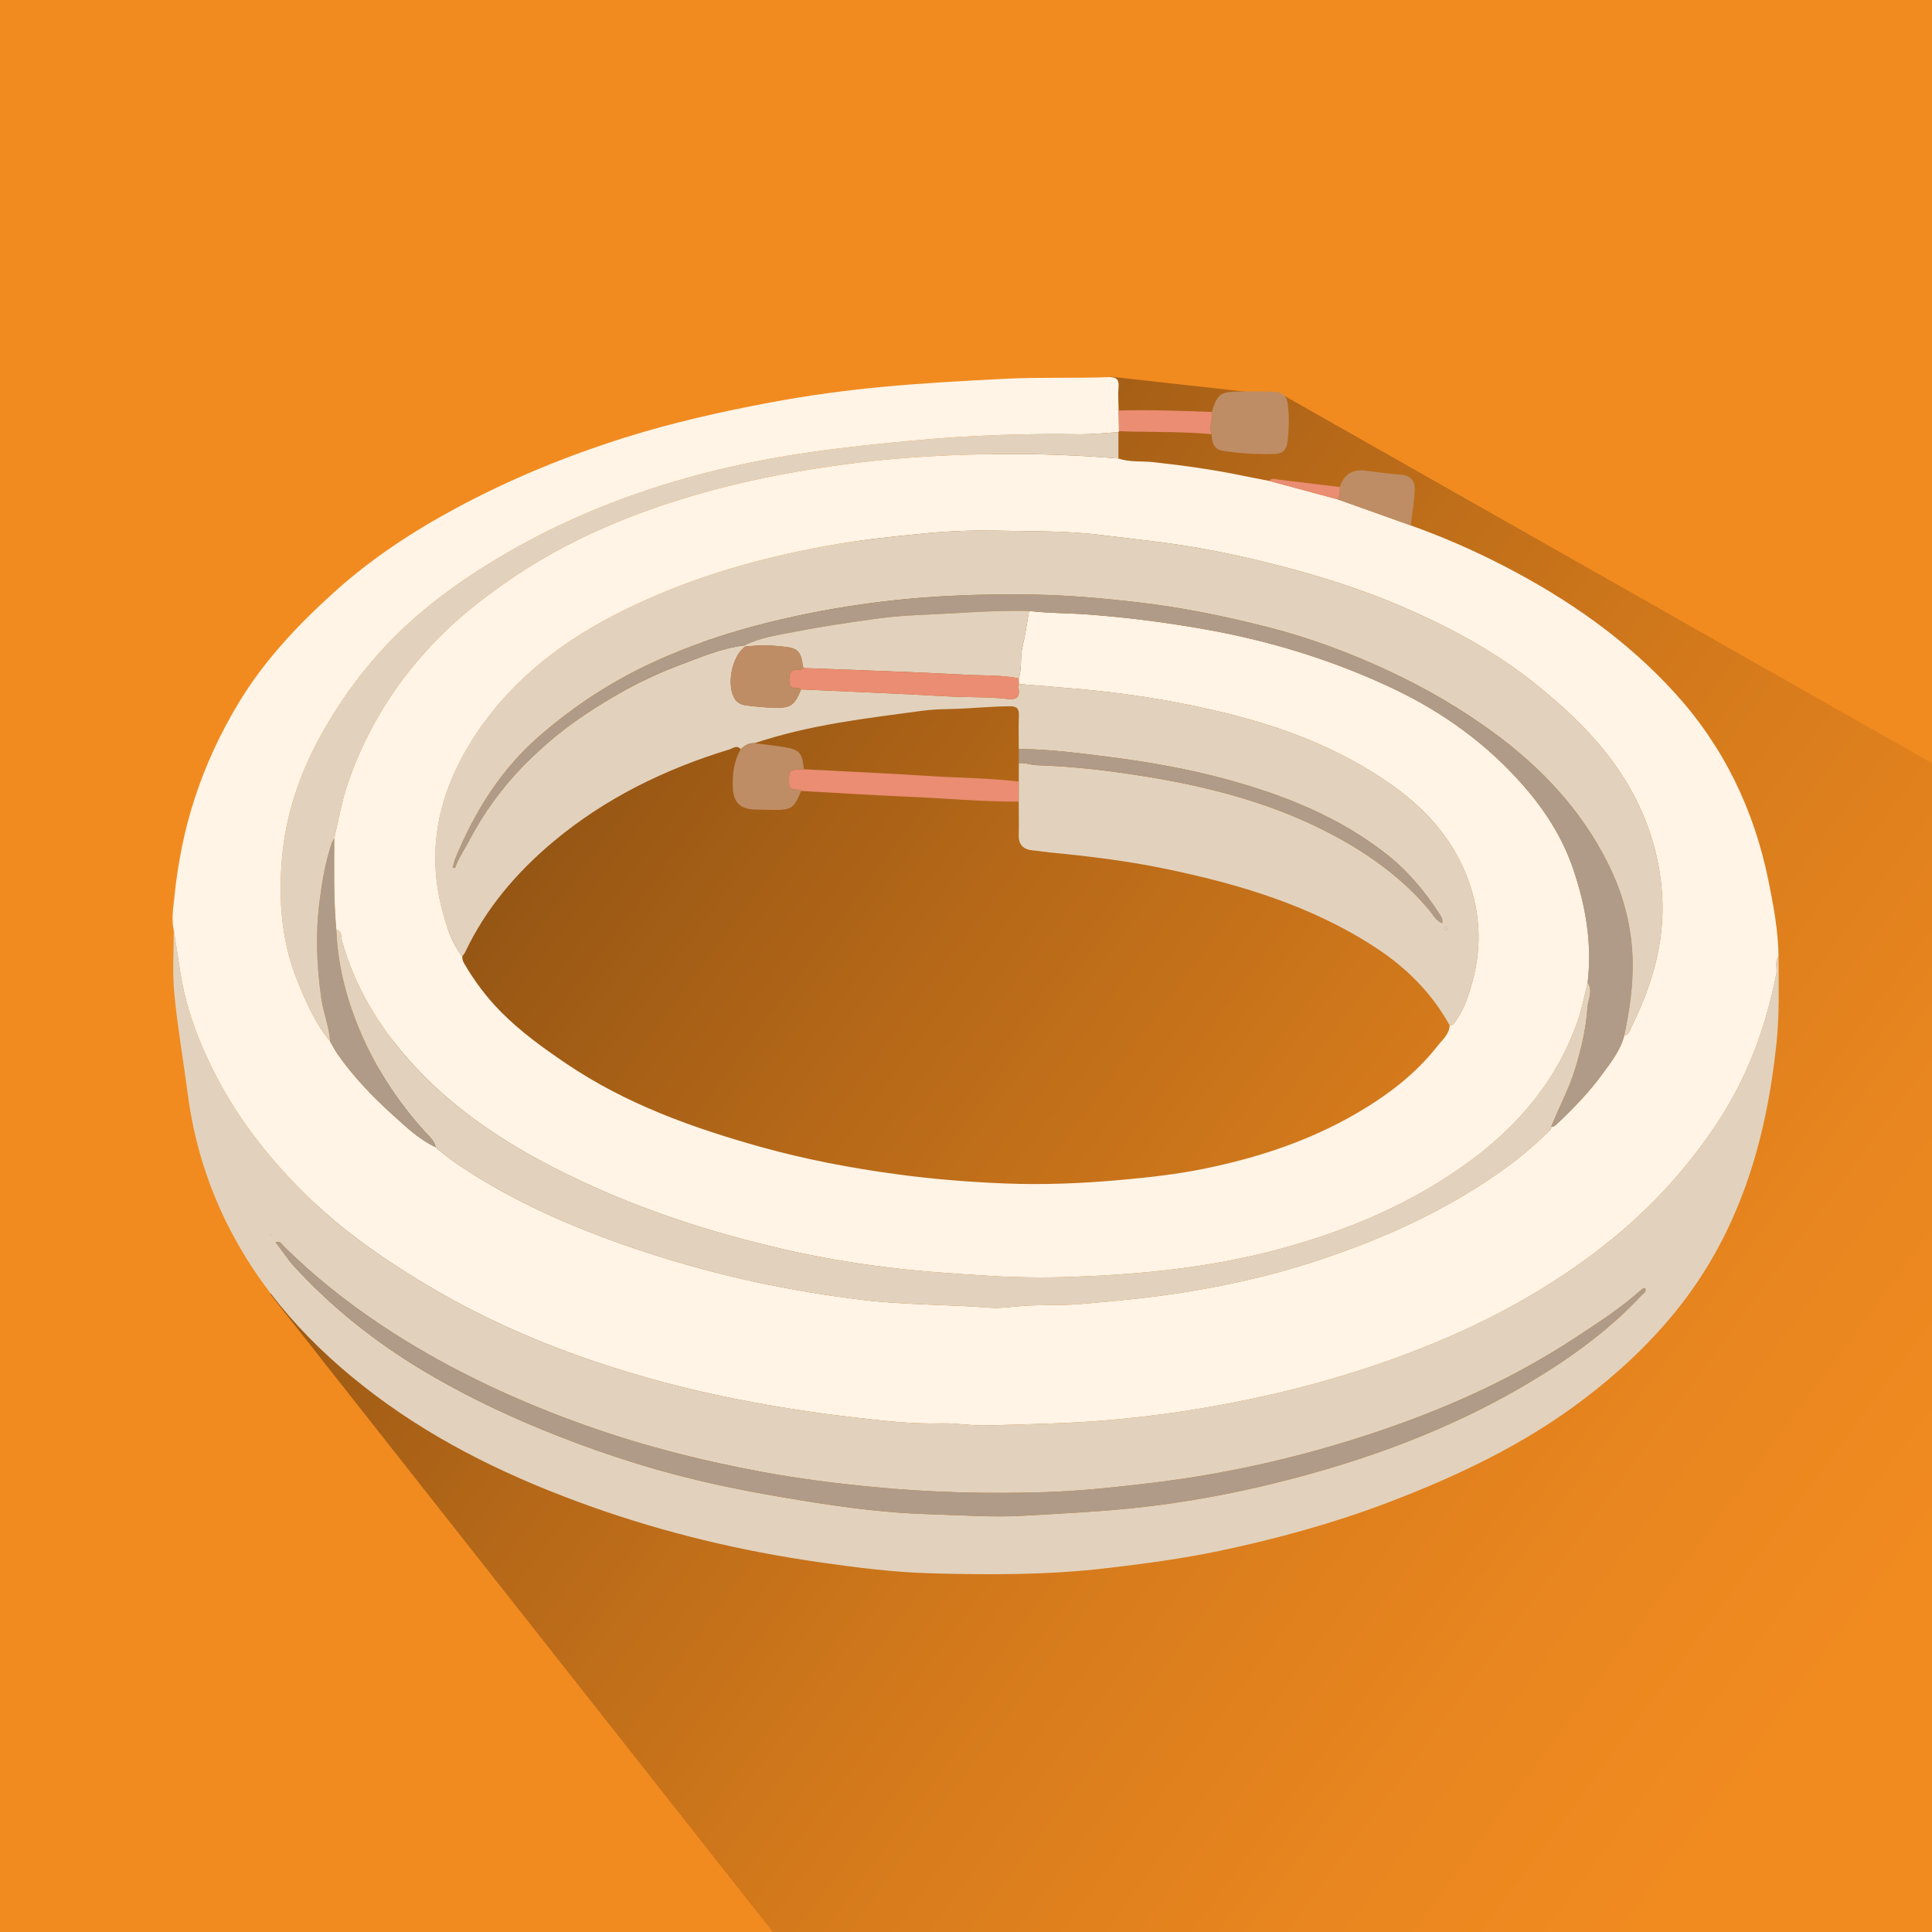 <?xml version="1.0" encoding="UTF-8"?>
<svg id="_Слой_1" data-name="Слой 1" xmlns="http://www.w3.org/2000/svg" width="200" height="200" xmlns:xlink="http://www.w3.org/1999/xlink" viewBox="0 0 200 200">
  <defs>
    <style>
      .cls-1 {
        fill: #af9b87;
      }

      .cls-1, .cls-2, .cls-3, .cls-4, .cls-5, .cls-6, .cls-7, .cls-8 {
        stroke-width: 0px;
      }

      .cls-2 {
        fill: #be8d65;
      }

      .cls-3 {
        fill: #fff4e6;
      }

      .cls-4 {
        fill: #d9d6ce;
      }

      .cls-5 {
        fill: #ea8d72;
      }

      .cls-6 {
        fill: url(#_Безымянный_градиент_23);
      }

      .cls-7 {
        fill: #e2d2bd;
      }

      .cls-8 {
        fill: #f18b20;
      }
    </style>
    <linearGradient id="_Безымянный_градиент_23" data-name="Безымянный градиент 23" x1="188.934" y1="175.67" x2="51.203" y2="73.864" gradientUnits="userSpaceOnUse">
      <stop offset="0" stop-color="#f18b20"/>
      <stop offset=".166" stop-color="#e9861f"/>
      <stop offset=".409" stop-color="#d67b1c"/>
      <stop offset=".699" stop-color="#b56818"/>
      <stop offset="1" stop-color="#8d5113"/>
    </linearGradient>
  </defs>
  <rect class="cls-8" width="200" height="200"/>
  <polygon class="cls-6" points="133 41 200 79 200 200 80 200 28 134 55 78 115 39 133 41"/>
  <g>
    <path class="cls-3" d="m17.982,96.252c-.238-1.067-.055-2.149.048-3.193.349-3.538,1.021-7.02,2.127-10.414,1.12-3.437,2.627-6.678,4.488-9.781,2.675-4.462,6.202-8.191,10.019-11.626,3.794-3.414,8.054-6.217,12.563-8.642,5.59-3.006,11.417-5.397,17.472-7.3,4.963-1.56,10.021-2.694,15.116-3.645,3.72-.695,7.477-1.212,11.256-1.575,4.34-.416,8.684-.646,13.036-.868,3.537-.18,7.066-.028,10.595-.166.795-.031,1.165.16,1.087,1.038-.07.799.002,1.61.011,2.416.012.713.024,1.427.037,2.141-.016.035-.036.068-.06.098-1.392.088-2.776.239-4.177.219-5.449-.08-10.886.099-16.32.587-3.846.345-7.681.736-11.502,1.288-5.699.824-11.303,2.079-16.764,3.902-5.105,1.704-10.016,3.87-14.673,6.586-3.931,2.292-7.641,4.881-10.932,8.046-3.322,3.195-6.037,6.85-8.255,10.877-2.198,3.993-3.618,8.271-3.98,12.802-.341,4.268-.016,8.519,1.634,12.562.897,2.197,1.841,4.367,3.37,6.22.244.419.463.856.737,1.255,1.607,2.335,3.572,4.362,5.658,6.255,1.401,1.272,2.785,2.608,4.538,3.431l-.002-.004c.072.074.143.147.215.221.664.505,1.306,1.044,1.997,1.51,6.043,4.079,12.68,6.893,19.575,9.15,7.368,2.413,14.896,4.038,22.607,4.948,4.308.509,8.628.441,12.933.781,1.225.097,2.435-.123,3.653-.197,1.881-.114,3.762-.013,5.653-.173,2.808-.238,5.609-.487,8.404-.863,5.503-.739,10.911-1.892,16.181-3.627,6.968-2.294,13.603-5.295,19.576-9.628,1.666-1.209,3.216-2.552,4.666-4.011.001-.071.001-.142.002-.214l-.002.003c.313.004.503-.206.707-.399,1.675-1.583,3.271-3.246,4.628-5.108.892-1.224,1.857-2.433,2.239-3.957.495-.049.548-.498.71-.822,2.346-4.699,3.715-9.565,3.111-14.922-.425-3.767-1.63-7.197-3.547-10.405-2.399-4.014-5.709-7.208-9.313-10.122-4.302-3.478-9.132-6.064-14.189-8.225-3.885-1.66-7.913-2.938-12-4.021-2.928-.776-5.884-1.429-8.866-1.958-3.321-.59-6.679-.909-10.023-1.332-3.62-.458-7.251-.38-10.861-.453-2.331-.047-4.727.026-7.098.252-3.5.334-6.986.691-10.446,1.317-7.697,1.391-15.132,3.595-22.098,7.209-6.023,3.125-11.163,7.273-14.782,13.11-3.351,5.404-4.61,11.199-2.951,17.434.441,1.658.946,3.35,2.066,4.741-.007.248.039.468.171.696,1.073,1.852,2.354,3.563,3.85,5.071,2.016,2.033,4.336,3.708,6.709,5.316,6.188,4.195,13.106,6.679,20.225,8.664,4.594,1.281,9.274,2.168,14.009,2.81,3.732.506,7.477.807,11.227.957,3.977.159,7.957-.006,11.932-.362,2.915-.261,5.825-.584,8.679-1.166,5.493-1.119,10.798-2.852,15.684-5.682,3.223-1.867,6.175-4.083,8.484-7.042.496-.635,1.217-1.194,1.237-2.127.443.018.559-.348.755-.631.806-1.17,1.22-2.5,1.595-3.848,1.079-3.875.799-7.69-.741-11.363-1.55-3.697-4.176-6.585-7.409-8.9-5.593-4.005-11.909-6.334-18.562-7.856-3.765-.861-7.558-1.519-11.401-1.949-2.939-.328-5.885-.523-8.828-.779-.008-.197-.016-.394-.024-.591.376-1.032.13-2.135.386-3.192.3-1.241.47-2.515.696-3.774,2.043.237,4.101.211,6.152.365,4.03.303,8.026.817,11.999,1.52,6.798,1.203,13.36,3.215,19.595,6.177,5.096,2.421,9.623,5.691,13.365,9.949,2.225,2.531,4.052,5.341,5.164,8.555,1.335,3.859,2.03,7.809,1.549,11.908-.322,1.27-.56,2.569-.981,3.806-2.08,6.102-6.031,10.848-11.128,14.612-6.088,4.496-12.987,7.369-20.27,9.287-6.862,1.807-13.899,2.502-20.968,2.753-2.926.104-5.864.068-8.806-.118-3.512-.222-7.015-.452-10.507-.888-3.522-.44-7.017-1.033-10.474-1.831-6.777-1.565-13.391-3.614-19.75-6.483-7.626-3.441-14.663-7.667-20.067-14.226-2.765-3.356-4.836-7.071-6.008-11.278-.104-.373.064-.981-.577-1.108-.29-3.148-.228-6.304-.216-9.459.462-1.985.805-3.99,1.485-5.932,1.987-5.672,5.138-10.602,9.34-14.853,2.034-2.057,4.309-3.856,6.676-5.533,6.733-4.77,14.248-7.778,22.169-9.87,4.411-1.165,8.886-1.965,13.414-2.566,4.047-.537,8.107-.822,12.17-.96,5.308-.179,10.622-.058,15.921.386,1.172.406,2.411.246,3.614.379,3.069.341,6.12.75,9.142,1.38.949.198,1.903.374,2.854.56,2.359.635,4.719,1.271,7.078,1.906,2.528.901,5.056,1.803,7.584,2.704,3.294,1.176,6.492,2.57,9.601,4.176,6.63,3.424,12.679,7.617,17.73,13.168,5.059,5.561,8.192,12.077,9.685,19.41.527,2.59,1.013,5.189,1.049,7.847-.436.563-.11,1.221-.23,1.827-1.1,5.565-3.018,10.769-6.192,15.541-3.01,4.525-6.61,8.475-10.788,11.884-6.393,5.216-13.614,9.029-21.31,11.924-4.57,1.72-9.258,3.111-14.023,4.198-6.01,1.37-12.096,2.31-18.243,2.756-3.723.27-7.463.32-11.196.441-1.571.051-3.125-.267-4.706-.22-3.178.096-6.339-.308-9.482-.67-3.828-.441-7.638-1.049-11.432-1.786-5.248-1.019-10.398-2.383-15.437-4.114-5.926-2.035-11.639-4.596-17.027-7.83-4.501-2.702-8.797-5.698-12.528-9.408-3.375-3.356-6.369-7.042-8.661-11.241-2.067-3.787-3.644-7.757-4.257-12.064-.189-1.329-.413-2.653-.621-3.98Z"/>
    <path class="cls-7" d="m17.982,96.252c.208,1.326.432,2.651.621,3.98.613,4.307,2.191,8.278,4.257,12.064,2.292,4.199,5.286,7.885,8.661,11.241,3.731,3.71,8.027,6.706,12.528,9.408,5.387,3.234,11.101,5.794,17.027,7.83,5.039,1.73,10.189,3.095,15.437,4.114,3.794.737,7.604,1.345,11.432,1.786,3.143.362,6.304.766,9.482.67,1.581-.048,3.135.27,4.706.22,3.733-.121,7.473-.171,11.196-.441,6.147-.446,12.232-1.386,18.243-2.756,4.765-1.086,9.453-2.478,14.023-4.198,7.695-2.896,14.917-6.708,21.31-11.924,4.178-3.409,7.778-7.359,10.788-11.884,3.174-4.772,5.092-9.976,6.192-15.541.12-.605-.207-1.264.23-1.827.013,3.008.098,6.019-.215,9.017-1.064,10.184-3.903,19.723-10.484,27.806-2.763,3.394-5.967,6.368-9.466,9.026-6.188,4.702-13.114,7.98-20.328,10.72-5.624,2.136-11.415,3.723-17.289,4.965-3.877.82-7.811,1.341-11.756,1.807-6.067.716-12.148.7-18.222.535-3.886-.106-7.763-.606-11.629-1.162-8.001-1.15-15.818-3.011-23.428-5.714-8.038-2.854-15.705-6.479-22.546-11.633-6.493-4.893-11.903-10.756-15.479-18.164-1.974-4.091-3.232-8.384-3.827-12.884-.46-3.482-1.061-6.949-1.399-10.442-.212-2.188-.055-4.412-.063-6.619Zm152.362,37.169c-.156-.142-.276-.056-.379.037-2.158,1.946-4.591,3.512-7.012,5.096-5.972,3.906-12.399,6.875-19.117,9.219-7.984,2.785-16.166,4.72-24.575,5.732-3.665.441-7.339.839-11.015.958-6.003.195-12.007.038-18.002-.545-3.847-.374-7.675-.86-11.466-1.566-6.552-1.221-12.992-2.878-19.26-5.189-7.042-2.596-13.768-5.796-20.026-9.968-3.642-2.428-7.055-5.118-10.145-8.22-.193-.194-.336-.563-.833-.38.674.874,1.264,1.767,1.979,2.546,3.851,4.195,8.259,7.709,13.135,10.645,3.861,2.325,7.891,4.3,12.051,6.027,5.359,2.224,10.847,4.058,16.486,5.41,3.787.908,7.619,1.598,11.47,2.213,4.163.665,8.348,1.199,12.541,1.317,3.301.093,6.602.355,9.936.152,4.068-.247,8.133-.424,12.189-.889,4.605-.529,9.152-1.365,13.639-2.468,9.333-2.294,18.302-5.57,26.579-10.54,4.172-2.505,8.098-5.348,11.435-8.932.173-.186.49-.312.389-.652Zm-142.323-5.75c-.025.059-.083.131-.066.172.017.043.108.056.166.082.025-.058.084-.13.067-.171-.018-.043-.108-.056-.166-.082Z"/>
    <path class="cls-7" d="m115.776,47.463c-5.3-.444-10.614-.566-15.921-.386-4.064.137-8.123.423-12.17.96-4.528.6-9.003,1.4-13.414,2.566-7.921,2.093-15.436,5.1-22.169,9.87-2.367,1.677-4.643,3.476-6.676,5.533-4.202,4.251-7.353,9.182-9.34,14.853-.68,1.942-1.023,3.947-1.485,5.932-.082.148-.187.288-.241.446-.669,1.953-1.009,3.971-1.274,6.015-.438,3.373-.301,6.716.171,10.074.215,1.525.826,2.955.922,4.496-1.529-1.854-2.474-4.024-3.37-6.22-1.65-4.044-1.974-8.294-1.634-12.562.362-4.531,1.781-8.809,3.98-12.802,2.217-4.028,4.933-7.682,8.255-10.877,3.29-3.165,7.001-5.754,10.932-8.046,4.658-2.716,9.568-4.882,14.673-6.586,5.461-1.823,11.065-3.078,16.764-3.902,3.82-.552,7.656-.943,11.502-1.288,5.434-.488,10.871-.667,16.32-.587,1.402.02,2.786-.131,4.177-.219 0.0.91 0,1.821 0,2.731Z"/>
    <path class="cls-2" d="m125.447,42.648c.547-1.815.886-2.088,2.714-2.115,1.153-.017,2.307-.02,3.459.004,1.158.024,1.618.406,1.726,1.529.121,1.252.093,2.508-.081,3.762-.105.757-.518,1.135-1.234,1.161-1.818.067-3.633-.043-5.429-.316-.942-.143-1.166-.889-1.172-1.727-.32-.768.132-1.531.017-2.298Z"/>
    <path class="cls-2" d="m146.049,54.393c-2.528-.901-5.056-1.802-7.584-2.704.254-.392.236-.832.227-1.27.433-1.329,1.33-1.886,2.725-1.691,1.21.169,2.425.319,3.643.418,1.027.084,1.444.7,1.394,1.604-.067,1.218-.265,2.429-.406,3.642Z"/>
    <path class="cls-5" d="m125.447,42.648c.114.767-.337,1.53-.017,2.298-2.81-.259-5.63-.213-8.446-.271-.383-.008-.765-.026-1.147-.04-.012-.714-.024-1.428-.036-2.141,3.218-.088,6.433.032,9.647.154Z"/>
    <path class="cls-5" d="m138.693,50.419c.009.439.026.879-.227,1.27-2.36-.635-4.719-1.271-7.078-1.906.281-.348.652-.169.972-.132,2.113.242,4.223.509,6.334.768Z"/>
    <path class="cls-7" d="m150.061,106.133c-1.845-3.343-4.457-5.943-7.639-8.026-6.66-4.36-14.111-6.577-21.804-8.175-3.956-.822-7.955-1.302-11.97-1.691-.586-.057-1.168-.161-1.76-.214-.918-.082-1.459-.558-1.43-1.573.033-1.154.003-2.311.001-3.466.002-.692.003-1.385.004-2.077.002-.634.005-1.267.007-1.901.639-.085,1.242.183,1.866.203,3.938.126,7.834.602,11.719,1.248,6.645,1.104,13.081,2.841,19.055,6.044,3.754,2.012,7.146,4.48,9.9,7.778.365.437.642,1.038,1.282,1.291.107-.468-.148-.754-.323-1.025-1.518-2.365-3.327-4.486-5.547-6.215-4.882-3.801-10.511-6.033-16.413-7.646-4.067-1.111-8.208-1.831-12.396-2.358-3.044-.384-6.077-.784-9.149-.791-.001-1.155-.038-2.312.011-3.464.031-.726-.201-.969-.946-.963-2.06.015-4.109.245-6.169.285-.959.019-1.949.054-2.914.185-2.89.392-5.788.749-8.661,1.243-2.938.504-5.848,1.163-8.683,2.111-.589-.047-1.029.247-1.432.626-.379-.492-.814-.091-1.146.011-6.675,2.042-12.853,5.043-18.241,9.552-3.823,3.199-6.989,6.918-9.134,11.453-.072.153-.197.282-.298.422-1.12-1.391-1.625-3.083-2.066-4.741-1.659-6.236-.399-12.031,2.951-17.434,3.62-5.837,8.76-9.986,14.782-13.11,6.967-3.614,14.401-5.818,22.098-7.209,3.46-.625,6.947-.983,10.446-1.317,2.371-.226,4.767-.299,7.098-.252,3.61.073,7.241-.005,10.861.453,3.344.423,6.701.742,10.023,1.332,2.982.529,5.938,1.182,8.866,1.958,4.086,1.083,8.114,2.361,12,4.021,5.057,2.161,9.887,4.747,14.189,8.225,3.604,2.914,6.914,6.109,9.313,10.122,1.917,3.208,3.123,6.639,3.547,10.405.604,5.358-.765,10.223-3.111,14.922-.162.325-.216.773-.711.822.539-2.549.93-5.095.872-7.733-.079-3.61-.994-6.98-2.588-10.151-2.766-5.501-6.875-9.874-11.819-13.49-3.364-2.46-6.945-4.546-10.72-6.315-4.055-1.9-8.236-3.462-12.568-4.57-4.448-1.137-8.939-2.058-13.516-2.588-3.534-.409-7.064-.724-10.618-.793-6.077-.116-12.13.151-18.156,1.028-3.654.532-7.263,1.252-10.827,2.202-3.545.945-6.999,2.131-10.35,3.653-4.39,1.994-8.376,4.59-12.002,7.737-3.991,3.464-6.712,7.827-8.707,12.675-.126.306-.194.635-.289.954.086.019.171.038.257.058.333-1.001.947-1.85,1.428-2.771,3.071-5.883,7.626-10.36,13.194-13.865,2.662-1.676,5.423-3.18,8.374-4.281,2.278-.849,4.52-1.843,6.971-2.137.03.041.061.081.091.121-1.419.945-2.015,4.119-1.049,5.486.322.456.801.565,1.278.624.901.113,1.809.199,2.716.222,1.77.044,2.129-.22,2.816-1.897,5.057.236,10.116.435,15.17.725,2.025.116,4.062.023,6.069.255,1.059.122,1.432-.075,1.278-1.123-.02-.135.016-.278.026-.417,2.943.256,5.889.45,8.828.779,3.843.429,7.636,1.088,11.401,1.949,6.654,1.522,12.969,3.851,18.562,7.856,3.233,2.315,5.859,5.203,7.409,8.9,1.539,3.673,1.82,7.488.741,11.363-.375,1.348-.789,2.678-1.595,3.848-.195.283-.312.649-.755.631Zm-.446-10.28c-.058.128-.132.215-.113.271.025.076.121.129.187.191.04-.07.119-.146.111-.21-.009-.073-.095-.136-.185-.252Z"/>
    <path class="cls-7" d="m34.815,96.25c.641.127.473.734.577,1.108,1.171,4.207,3.243,7.922,6.008,11.278,5.404,6.558,12.441,10.785,20.067,14.226,6.359,2.869,12.973,4.919,19.75,6.483,3.456.798,6.951,1.391,10.474,1.831,3.492.436,6.995.666,10.507.888,2.942.186,5.88.221,8.806.118,7.069-.25,14.106-.945,20.968-2.753,7.282-1.918,14.182-4.791,20.27-9.287,5.097-3.764,9.048-8.51,11.128-14.612.422-1.236.659-2.536.981-3.806.583.879.028,1.766-.027,2.635-.138,2.155-.644,4.248-1.278,6.316-.637,2.078-1.67,3.983-2.479,5.985,0,0,.002-.003.002-.003-.156.07-.144.141-.002.214-1.45,1.459-3,2.802-4.666,4.011-5.973,4.334-12.607,7.334-19.576,9.628-5.27,1.735-10.678,2.888-16.181,3.627-2.795.375-5.596.625-8.404.863-1.891.16-3.772.059-5.653.173-1.217.074-2.428.294-3.653.197-4.305-.34-8.625-.273-12.933-.781-7.711-.91-15.238-2.535-22.607-4.948-6.895-2.258-13.532-5.072-19.575-9.15-.691-.466-1.332-1.005-1.997-1.51-.072-.074-.143-.147-.215-.221,0,0,.002.004.002.004-.151-.728-.737-1.181-1.183-1.677-2.898-3.221-5.205-6.803-6.842-10.816-1.311-3.215-2.128-6.541-2.269-10.02Z"/>
    <path class="cls-1" d="m160.567,116.66c.809-2.002,1.842-3.907,2.479-5.985.634-2.068,1.14-4.161,1.278-6.316.056-.869.61-1.756.027-2.635.481-4.099-.214-8.049-1.549-11.908-1.112-3.214-2.939-6.023-5.164-8.555-3.742-4.257-8.269-7.527-13.365-9.949-6.235-2.962-12.797-4.973-19.595-6.177-3.973-.703-7.969-1.217-11.999-1.52-2.05-.154-4.109-.128-6.152-.365-3.906-.096-7.794.282-11.691.428-1.592.06-3.186.238-4.765.461-2.539.358-5.08.731-7.595,1.224-1.826.358-3.699.599-5.4,1.447-2.451.293-4.694,1.287-6.971,2.137-2.951,1.101-5.711,2.605-8.374,4.281-5.568,3.505-10.123,7.982-13.194,13.865-.481.921-1.095,1.77-1.428,2.771-.086-.019-.171-.038-.257-.058.095-.318.164-.648.289-.954,1.995-4.848,4.716-9.211,8.707-12.675,3.626-3.147,7.612-5.744,12.002-7.737,3.351-1.522,6.805-2.708,10.35-3.653,3.564-.95,7.173-1.67,10.827-2.202,6.025-.877,12.078-1.145,18.156-1.028,3.553.068,7.084.384,10.618.793,4.577.53,9.068,1.451,13.516,2.588,4.332,1.108,8.513,2.67,12.568,4.57,3.775,1.769,7.356,3.854,10.72,6.315,4.944,3.616,9.053,7.989,11.819,13.49,1.594,3.17,2.51,6.541,2.588,10.151.057,2.637-.333,5.184-.872,7.733-.382,1.524-1.346,2.733-2.239,3.957-1.357,1.862-2.953,3.525-4.628,5.108-.204.193-.394.403-.707.399Z"/>
    <path class="cls-7" d="m77.076,66.81c1.701-.848,3.575-1.088,5.4-1.447,2.515-.493,5.056-.866,7.595-1.224,1.579-.223,3.173-.401,4.765-.461,3.897-.146,7.786-.524,11.691-.428-.226,1.26-.395,2.533-.696,3.774-.256,1.057-.01,2.16-.386,3.191-1.794-.351-3.622-.269-5.431-.367-5.614-.304-11.235-.472-16.854-.692-.166-.916-.192-1.936-1.422-2.131-1.519-.241-3.044-.269-4.572-.094-.03-.041-.061-.081-.091-.122Z"/>
    <path class="cls-1" d="m34.815,96.25c.142,3.479.958,6.805,2.269,10.02,1.637,4.013,3.944,7.595,6.842,10.816.446.496,1.033.949,1.183,1.677-1.753-.824-3.137-2.16-4.538-3.431-2.085-1.893-4.05-3.919-5.658-6.255-.274-.399-.493-.836-.737-1.255-.096-1.54-.707-2.971-.922-4.496-.473-3.358-.609-6.701-.171-10.074.265-2.044.605-4.062,1.274-6.015.054-.158.16-.298.241-.446-.012,3.155-.075,6.311.216,9.459Z"/>
    <path class="cls-5" d="m83.162,69.157c5.618.221,11.24.389,16.854.692,1.809.098,3.637.016,5.431.367.008.197.016.394.024.591-.01.139-.046.282-.026.417.154,1.048-.219,1.245-1.278,1.123-2.007-.232-4.044-.139-6.069-.255-5.054-.29-10.113-.489-15.17-.725-.127-.047-.258-.143-.381-.133-.616.052-.881-.164-.85-.828.03-.628.083-1.13.891-1.071.208.015.422.006.575-.179Z"/>
    <path class="cls-4" d="m160.567,116.87c-.143-.072-.154-.144.002-.214-.001.071-.001.142-.002.214Z"/>
    <path class="cls-4" d="m45.109,118.759c.072.073.143.147.215.221-.072-.073-.143-.147-.215-.221Z"/>
    <path class="cls-1" d="m170.344,133.421c.101.34-.216.467-.389.652-3.337,3.584-7.263,6.427-11.435,8.932-8.277,4.97-17.246,8.246-26.579,10.54-4.487,1.103-9.035,1.939-13.639,2.468-4.056.466-8.121.642-12.189.889-3.334.203-6.635-.059-9.936-.152-4.193-.118-8.378-.652-12.541-1.317-3.851-.615-7.683-1.305-11.47-2.213-5.639-1.352-11.127-3.185-16.486-5.41-4.16-1.727-8.19-3.702-12.051-6.027-4.877-2.936-9.284-6.45-13.135-10.645-.715-.779-1.305-1.672-1.979-2.546.497-.182.639.186.833.38,3.09,3.101,6.503,5.791,10.145,8.22,6.258,4.172,12.984,7.372,20.026,9.968,6.268,2.311,12.709,3.969,19.26,5.189,3.791.706,7.618,1.192,11.466,1.566,5.995.583,12.0.74,18.002.545,3.676-.119,7.349-.517,11.015-.958,8.409-1.012,16.591-2.947,24.575-5.732,6.719-2.343,13.146-5.313,19.117-9.219,2.422-1.584,4.854-3.15,7.012-5.096.103-.093.223-.179.379-.037Z"/>
    <path class="cls-4" d="m28.021,127.671c.059.026.149.039.166.082.017.041-.041.113-.067.171-.058-.026-.149-.039-.166-.082-.017-.042.041-.113.067-.172Z"/>
    <path class="cls-5" d="m105.462,80.91c-.001.692-.003,1.385-.004,2.077-3.816.007-7.616-.347-11.425-.508-3.704-.156-7.405-.396-11.107-.599-.357-.353-1.247.209-1.246-.838.002-1.356-.069-1.358,1.53-1.407,4.355.229,8.712.42,13.063.701,3.063.198,6.138.198,9.189.573Z"/>
    <path class="cls-2" d="m83.211,79.636c-1.599.049-1.529.051-1.53,1.407-.001,1.047.889.486,1.246.838-.71,1.792-1.012,1.993-2.951,1.958-.592-.011-1.184-.025-1.775-.035-1.519-.026-2.26-.691-2.335-2.204-.07-1.405.093-2.783.807-4.04.403-.379.843-.673,1.432-.626,1.005.129,2.015.231,3.014.393,1.655.269,1.932.595,2.093,2.309Z"/>
    <path class="cls-1" d="m105.47,79.009c-.001-.491-.003-.981-.004-1.472,3.072.007,6.105.407,9.149.79,4.187.528,8.328,1.247,12.396,2.358,5.902,1.612,11.531,3.845,16.413,7.646,2.22,1.728,4.029,3.85,5.547,6.215.174.271.429.558.323,1.025-.64-.253-.917-.854-1.282-1.291-2.754-3.298-6.147-5.766-9.9-7.778-5.974-3.203-12.411-4.94-19.055-6.044-3.885-.645-7.781-1.121-11.719-1.248-.623-.02-1.226-.288-1.866-.203Z"/>
    <path class="cls-2" d="m83.162,69.157c-.153.184-.367.194-.575.179-.808-.059-.861.443-.891,1.071-.031.663.234.879.85.828.122-.01.254.086.381.133-.687,1.677-1.047,1.941-2.816,1.897-.907-.023-1.815-.109-2.716-.222-.477-.06-.955-.168-1.278-.624-.966-1.368-.37-4.541,1.049-5.486,1.529-.175,3.054-.147,4.573.094,1.231.195,1.256,1.215,1.422,2.131Z"/>
    <path class="cls-4" d="m149.614,95.852c.09.115.176.179.185.252.008.065-.071.14-.111.21-.066-.063-.162-.115-.187-.191-.019-.056.056-.143.113-.271Z"/>
  </g>
</svg>